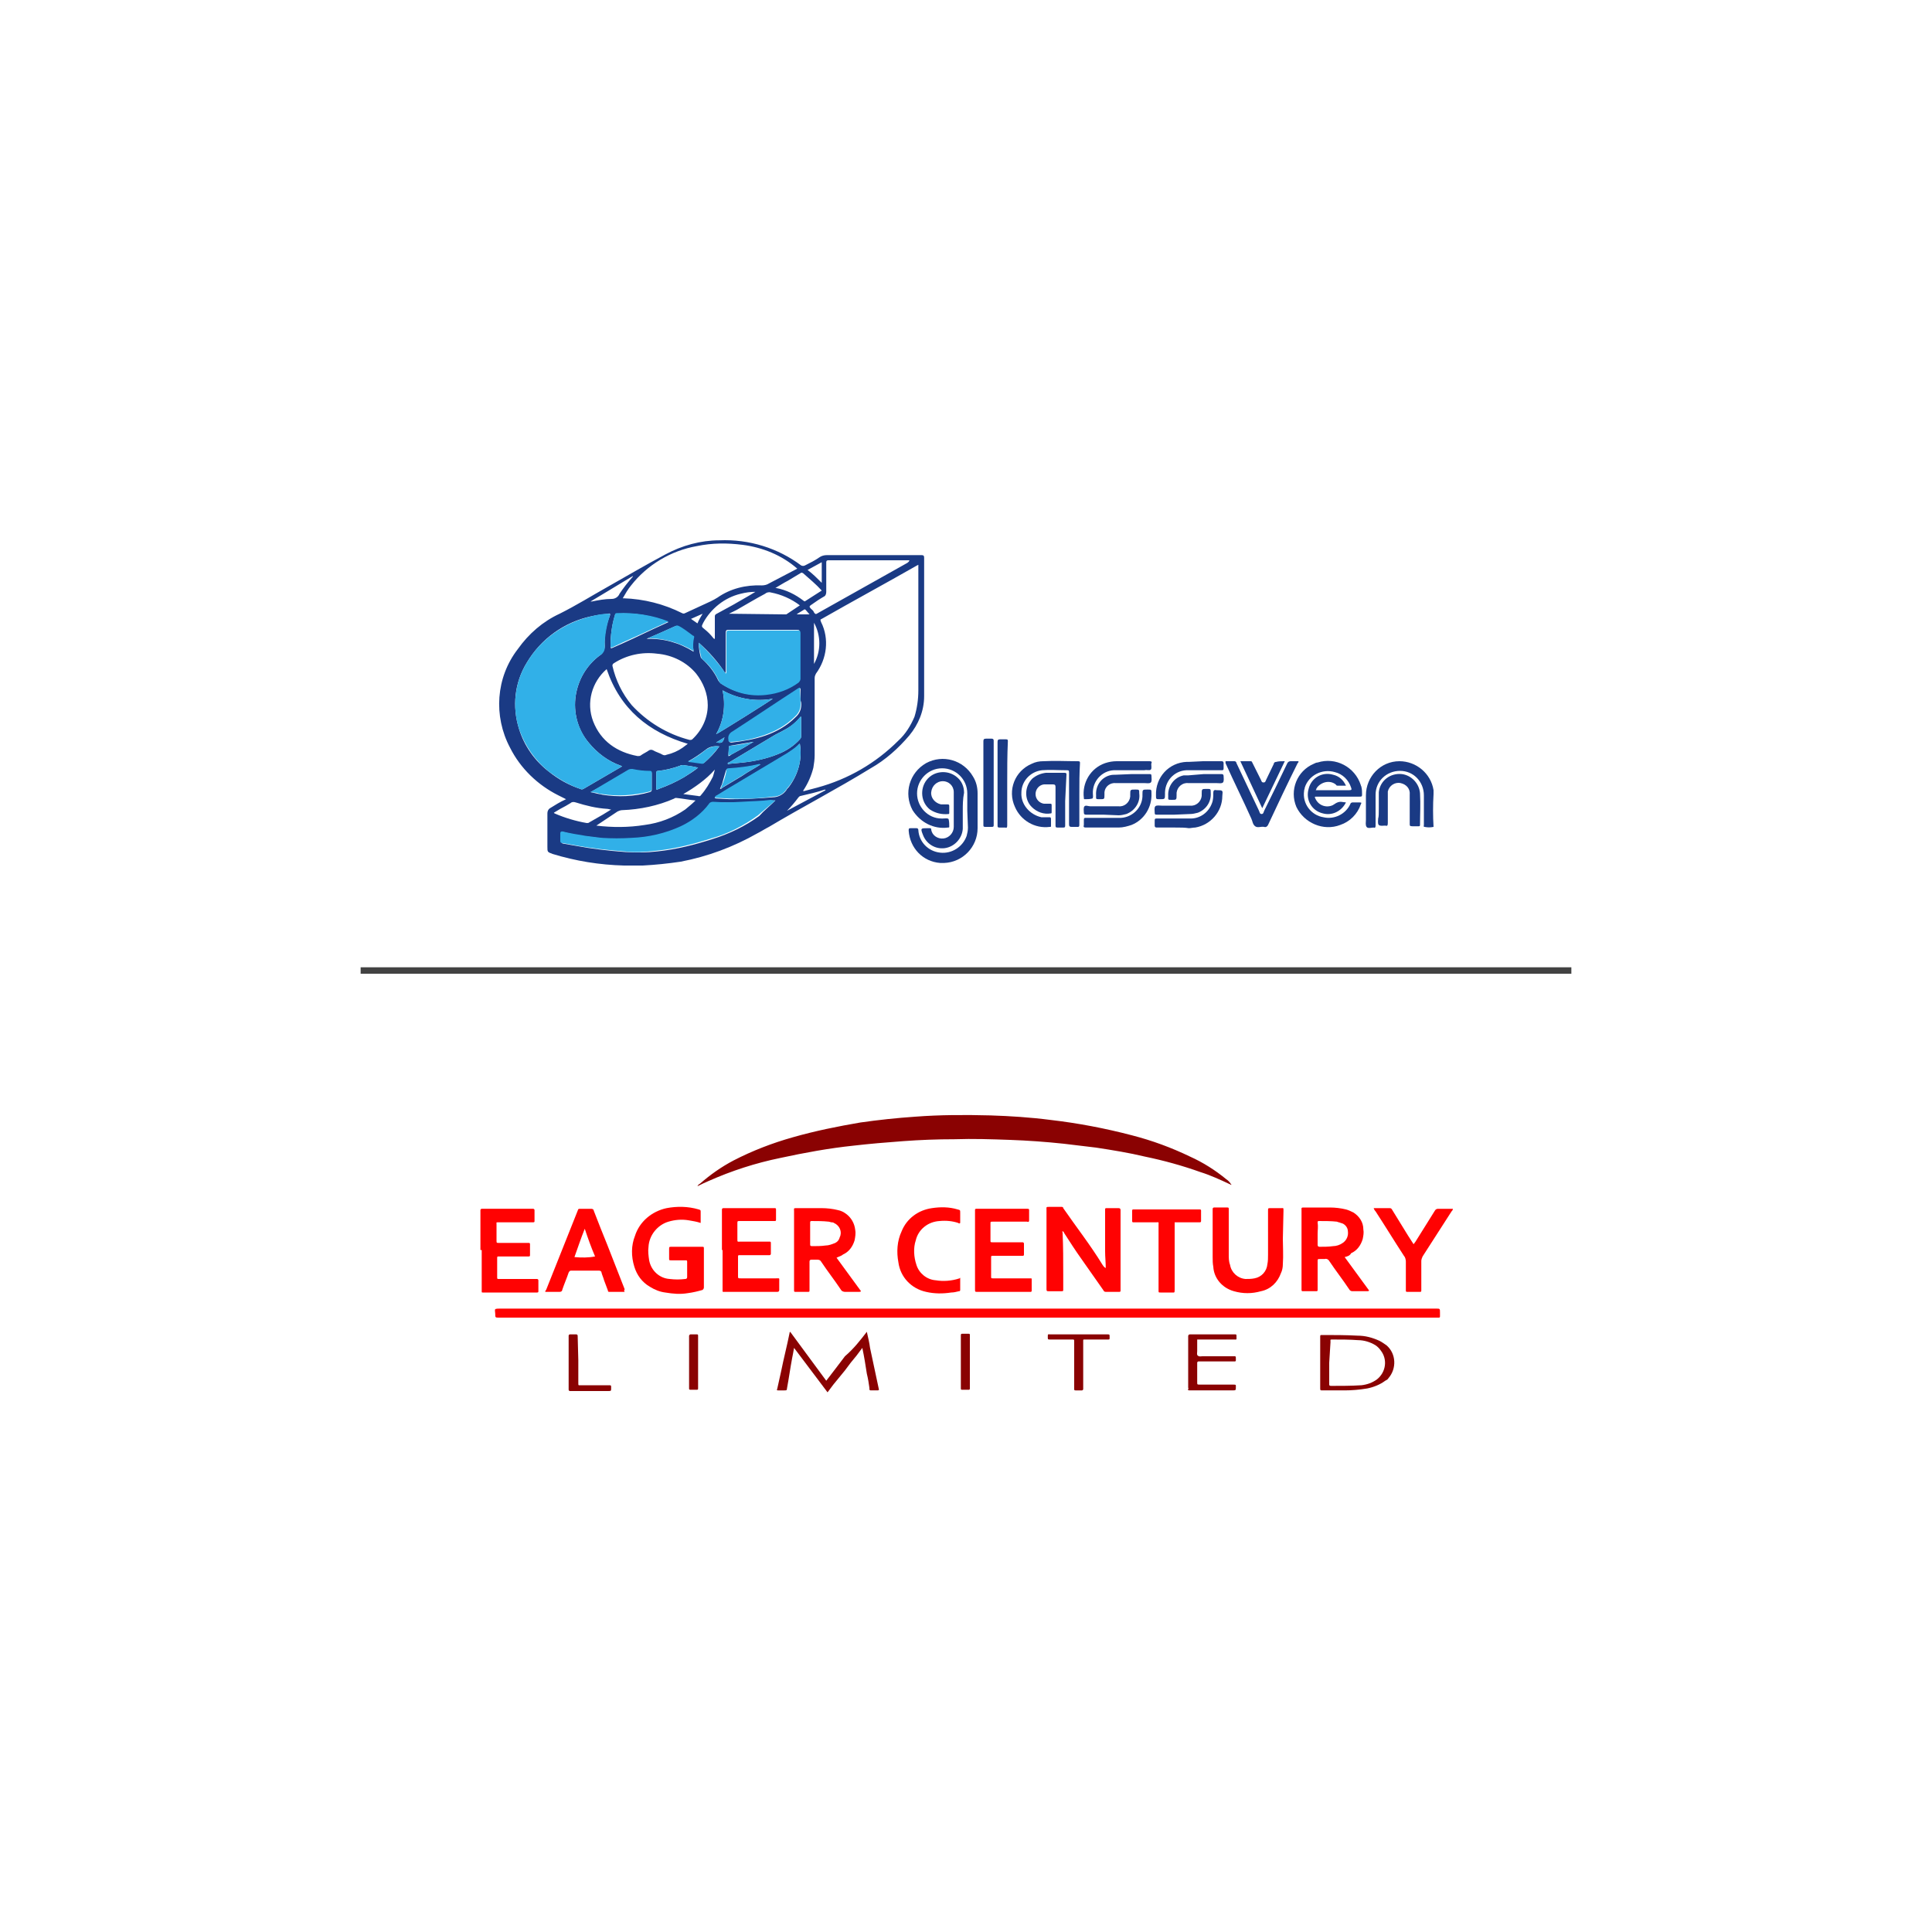 <?xml version="1.0" encoding="utf-8"?>
<!-- Generator: Adobe Illustrator 24.1.3, SVG Export Plug-In . SVG Version: 6.00 Build 0)  -->
<svg version="1.1" id="Capa_1" xmlns="http://www.w3.org/2000/svg" xmlns:xlink="http://www.w3.org/1999/xlink" x="0px" y="0px"
	 viewBox="0 0 300 300" style="enable-background:new 0 0 300 300;" xml:space="preserve">
<style type="text/css">
	.st0{fill:#1A3A84;}
	.st1{fill:#31B0E8;}
	.st2{fill:#8A0202;}
	.st3{fill:#FF0202;}
	.st4{fill:#424242;}
</style>
<g>
	<path class="st0" d="M222.6,128.4c-0.5,0.1-0.9,0.1-1.4,0c-0.2,0-0.1-0.2-0.1-0.3c0-1.6,0-3.1,0-4.6c0-2.1-1.6-3.8-3.7-3.8
		c-2.1,0-3.8,1.6-3.8,3.7c0,1.6,0,3.2,0,4.8c0,0.3-0.1,0.4-0.3,0.3c-0.3,0-0.9,0.2-1.1-0.1s-0.1-0.7-0.1-1.1c0-1.3,0-2.5,0-3.8
		c0-2.9,2.3-5.3,5.2-5.3c2.6,0,4.9,1.9,5.3,4.5c0,0.1,0,0.6,0,0.6C222.5,125,222.5,126.7,222.6,128.4z"/>
	<path class="st1" d="M96.8,134.4C96.8,134.4,96.8,134.4,96.8,134.4l2.9-0.1v0.1H96.8z"/>
	<path class="st0" d="M99.8,134.4h-2.9c-3.8-0.1-7.5-0.7-11.1-1.8c-0.8-0.3-0.8-0.3-0.8-1.1c0-1.8,0-3.5,0-5.2
		c0-0.3,0.1-0.6,0.4-0.8c0.8-0.5,1.6-1,2.5-1.4c-0.4-0.2-0.8-0.4-1.2-0.6c-3.2-1.6-5.9-4.2-7.5-7.4c-2.6-4.9-2.2-10.9,1.2-15.3
		c1.7-2.4,3.9-4.3,6.5-5.5c2.6-1.3,5-2.8,7.5-4.2c3-1.7,5.9-3.4,8.9-5c2.6-1.4,5.5-2.2,8.4-2.2c4.6-0.2,9.1,1.2,12.7,3.9
		c0.2,0.1,0.4,0.1,0.6,0c0.8-0.4,1.6-0.8,2.3-1.3c0.3-0.2,0.7-0.3,1.1-0.3c4.9,0,9.8,0,14.7,0c0.3,0,0.4,0.1,0.4,0.4
		c0,7.2,0,14.3,0,21.5c0,2.3-0.9,4.4-2.3,6.1c-1.7,2-3.7,3.8-6,5.1c-5.2,3.2-10.6,6-15.8,9.1c-0.6,0.3-1.2,0.7-1.8,1
		c-3.7,2.1-7.7,3.6-11.9,4.4C103.7,134.1,101.7,134.3,99.8,134.4z M113.1,117.4c0.2,0,0.3-0.1,0.4-0.2l2-1.1l1.5-0.9
		c-0.1,0-0.1,0-0.1,0c-1.2,0.2-2.3,0.4-3.5,0.6c-0.2,0-0.2,0.1-0.2,0.2C113.2,116.5,113.1,116.9,113.1,117.4L113.1,117.4
		L113.1,117.4z M98.3,89.5c-0.1-0.1-0.2,0.1-0.3,0.1l-3.8,2.3l-2.5,1.5c0.1,0,0.2,0,0.2,0c1-0.2,2-0.4,3.1-0.4c0.5,0,1-0.3,1.2-0.8
		C96.8,91.3,97.5,90.4,98.3,89.5L98.3,89.5L98.3,89.5L98.3,89.5z M118.1,118.7c-0.1,0-0.1,0-0.2,0c-1.6,0.4-3.2,0.6-4.9,0.7
		c-0.2,0-0.2,0.1-0.3,0.3c-0.2,0.7-0.4,1.4-0.6,2.1c-0.1,0.2-0.2,0.4-0.3,0.7c0.2,0,0.3-0.1,0.4-0.2l3-1.8
		C116.2,119.8,117.2,119.3,118.1,118.7C118.1,118.7,118.2,118.7,118.1,118.7L118.1,118.7z M124.7,122.8c0.1,0.1,0.2,0,0.3,0l1.9-0.5
		c4.8-1.3,9.1-3.8,12.6-7.3c1.1-1,1.9-2.3,2.5-3.7c0.4-1.3,0.6-2.7,0.6-4.1V88c0-0.1,0-0.2,0-0.3l-0.2,0.1
		c-4.9,2.8-9.9,5.5-14.8,8.3c-0.3,0.1-0.2,0.2-0.1,0.5c1.3,2.6,0.9,5.7-0.8,8c-0.1,0.2-0.2,0.4-0.2,0.7c0,4,0,8,0,12
		c0,0.6-0.1,1.3-0.2,1.9C126,120.4,125.5,121.6,124.7,122.8L124.7,122.8L124.7,122.8L124.7,122.8z M96.6,119l-0.2-0.1
		c-2-0.7-3.7-2-5-3.6c-1.7-2-2.4-4.7-2-7.3c0.4-2.5,1.7-4.7,3.7-6.2c0.5-0.3,0.8-0.9,0.8-1.5c-0.1-1.6,0.2-3.2,0.8-4.7
		c0.1-0.3,0-0.4-0.3-0.3c-0.9,0.1-1.7,0.2-2.6,0.4c-4.2,0.9-7.8,3.5-10,7.2c-1.9,3.1-2.3,6.8-1.2,10.3c0.8,2.6,2.4,4.9,4.6,6.6
		c1.5,1.2,3.1,2.1,4.9,2.7c0.2,0.1,0.3,0.1,0.5,0L96.6,119z M123.8,88.3c-2.4-2.1-5.4-3.3-8.5-3.7c-2.4-0.3-4.7-0.3-7.1,0.2
		c-4,0.7-7.7,2.9-10.2,6.1c-0.5,0.6-0.9,1.3-1.3,2h0.1c3.2,0.1,6.3,0.9,9.1,2.3c0.2,0.1,0.3,0.1,0.5,0l3.9-1.8
		c0.4-0.2,0.8-0.4,1.1-0.6c2-1.4,4.4-2,6.9-1.9c0.4,0,0.8-0.1,1.1-0.3L123.8,88.3z M109.9,109.5c0-1.8-0.7-3.5-1.8-4.9
		c-1.5-1.8-3.7-2.9-6.1-3.1c-2.3-0.3-4.7,0.2-6.7,1.5c-0.2,0.1-0.2,0.3-0.2,0.4c0.5,2.2,1.5,4.3,3,6.1c2.4,2.6,5.5,4.5,9,5.4
		c0.1,0,0.3,0,0.4-0.1C109,113.4,109.9,111.5,109.9,109.5z M108.5,99.8c0,0.7,0.1,1.5,0.3,2.2c0,0.1,0.1,0.2,0.2,0.3
		c1,0.9,1.9,2,2.5,3.3c0.1,0.2,0.3,0.4,0.4,0.5c2.1,1.4,4.5,2,7,1.7c1.8-0.2,3.5-0.8,5-1.9c0.2-0.1,0.3-0.3,0.3-0.6
		c0-2.4,0-4.7,0-7.1c0-0.3-0.1-0.4-0.4-0.4c-3.6,0-7.1,0-10.7,0c-0.3,0-0.4,0.1-0.4,0.4c0,2,0,3.9,0,5.9c0,0.1,0,0.3-0.1,0.4
		C111.5,102.8,110.1,101.2,108.5,99.8z M120.4,124.3c-0.2,0-0.4,0-0.5,0c-1.5,0.2-3,0.2-4.5,0.3s-3,0-4.5,0c-0.2,0-0.5,0.1-0.6,0.3
		c-1.2,1.5-2.7,2.7-4.4,3.5c-2.4,1-5,1.7-7.6,1.8c-1.6,0.1-3.1,0.1-4.7,0c-0.8-0.1-1.6-0.2-2.4-0.3c-1.3-0.1-2.5-0.4-3.7-0.7
		c-0.2,0-0.3,0-0.3,0.3c0,0.4,0,0.8,0,1.2c0,0.2,0.1,0.3,0.3,0.3c0.6,0.1,1.1,0.2,1.7,0.3c2.6,0.5,5.2,0.8,7.9,1
		c1.7,0.1,3.3,0.1,5-0.1c2.9-0.3,5.7-1,8.5-1.9c2.6-0.8,5.1-2,7.3-3.6C118.6,125.9,119.5,125.2,120.4,124.3z M94.2,103.9
		c-2.3,2-3.2,5.2-2.1,8.1c1.2,3.1,3.7,4.8,6.9,5.4c0.2,0,0.4,0,0.5-0.1c0.4-0.3,0.9-0.5,1.3-0.8c0.2-0.1,0.4-0.1,0.6,0
		c0.5,0.3,1,0.4,1.5,0.7c0.2,0.1,0.4,0.1,0.6,0c0.9-0.2,1.8-0.6,2.5-1.1c0.3-0.2,0.5-0.4,0.8-0.6C100.7,113.7,96.3,110.1,94.2,103.9
		L94.2,103.9z M141.2,87c-4.3,0-8.4,0-12.6,0c-0.2,0-0.3,0.1-0.3,0.3c0,1.5,0,3.1,0,4.6c0,0.3-0.1,0.6-0.3,0.7
		c-0.7,0.4-1.3,0.8-2,1.3c-0.3,0.2-0.4,0.3-0.1,0.6c0.2,0.2,0.4,0.3,0.5,0.6c0.2,0.3,0.3,0.3,0.6,0.1l13.9-7.8
		C141,87.3,141.2,87.2,141.2,87L141.2,87z M124.2,115.5c-0.1,0-0.2,0.1-0.2,0.2c-0.5,0.5-1.1,0.9-1.7,1.3l-9.7,5.8l-1.3,0.8
		c-0.1,0.1-0.4,0.2-0.3,0.3s0.3,0.1,0.4,0.1l1.9,0.1c2.2,0,4.5-0.1,6.7-0.3c0.8,0,1.6-0.4,2.1-1.1c0.1-0.2,0.2-0.3,0.4-0.5
		C124,120.2,124.6,117.8,124.2,115.5L124.2,115.5z M124.3,108.5v-1.3c0-0.1,0-0.2,0-0.3s-0.2,0.1-0.3,0.1c-3.4,2.2-6.8,4.5-10.2,6.7
		c-0.5,0.2-0.7,0.7-0.6,1.2c0,0.3,0.1,0.4,0.4,0.4c1.8-0.2,3.6-0.5,5.3-1.1c1.7-0.6,3.3-1.5,4.6-2.8c0.7-0.6,1-1.4,0.9-2.3
		C124.3,108.8,124.3,108.7,124.3,108.5L124.3,108.5z M108,124.3c-1-0.1-2-0.3-3-0.4c-0.1,0-0.2,0-0.3,0.1c-2.5,1.1-5.3,1.7-8.1,1.8
		c-0.2,0-0.5,0.1-0.7,0.2l-2.4,1.6l-0.9,0.6c2.5,0.3,5,0.3,7.5-0.1c2.3-0.3,4.4-1.1,6.3-2.4C107,125.2,107.5,124.8,108,124.3z
		 M113,118.6c0.1,0.1,0.2,0,0.3,0l2.1-0.2c1.8-0.2,3.7-0.6,5.4-1.3c1.3-0.5,2.5-1.3,3.4-2.3c0.1-0.1,0.2-0.3,0.2-0.4
		c0-1,0-2.1,0-3.1h-0.1c-0.7,0.9-1.6,1.6-2.6,2.1c-0.5,0.3-1,0.5-1.5,0.8c-2.3,1.4-4.7,2.8-7,4.2C113.1,118.4,113,118.4,113,118.6z
		 M103.8,96.6c-2.5-1-5.3-1.5-8-1.3c-0.1,0-0.3,0.1-0.3,0.2c-0.5,1.6-0.7,3.2-0.7,4.9c0,0.3,0.1,0.3,0.3,0.2
		c2.1-0.9,4.2-1.9,6.3-2.9L103.8,96.6z M91.7,123l0.9,0.2c0.3,0.1,0.6,0.1,0.9,0.2c2.5,0.4,5,0.3,7.4-0.4c0.2-0.1,0.3-0.1,0.3-0.4
		c0-0.8,0-1.7,0-2.5c0-0.3-0.1-0.3-0.3-0.3c-0.9,0-1.8-0.1-2.7-0.3c-0.2,0-0.4,0-0.6,0.1l-3.9,2.3L91.7,123z M113.2,95.3L113.2,95.3
		l8.6,0.1c0.1,0,0.2,0,0.3,0l2.1-1.4c-1.3-1-2.9-1.7-4.5-2c-0.3-0.1-0.7,0-0.9,0.2c-1.5,0.8-3,1.7-4.4,2.5L113.2,95.3z M111.2,114
		c0.5-0.2,8.6-5.3,8.8-5.5c-2.7,0.5-5.5,0-7.8-1.3C112.7,109.5,112.4,111.9,111.2,114L111.2,114z M86,126.2l0.1,0.1
		c1.6,0.7,3.3,1.2,5,1.5c0.2,0,0.3,0,0.4-0.1l2.1-1.2l1.3-0.8c-0.3,0-0.4-0.1-0.6-0.1c-1.7-0.1-3.3-0.5-4.9-1
		c-0.3-0.1-0.6-0.1-0.8,0.1c-0.5,0.3-1,0.6-1.6,0.9L86,126.2z M127.6,91.7C127.6,91.7,127.6,91.6,127.6,91.7c-0.9-1-1.9-1.8-2.9-2.7
		c-0.2-0.1-0.3-0.1-0.4,0l-2,1.2c-0.6,0.3-1.2,0.7-1.9,1.1h0.1c1.6,0.3,3,1,4.3,2c0.1,0.1,0.2,0.1,0.3,0L127.6,91.7z M108.4,119.2
		c-0.8-0.2-1.6-0.3-2.3-0.4c-0.2,0-0.4,0-0.5,0.1c-1.1,0.4-2.3,0.7-3.4,0.8c-0.2,0-0.3,0.1-0.3,0.3c0,0.7,0,1.5,0,2.2
		c0,0.5,0,0.5,0.4,0.3c1.4-0.5,2.7-1.1,3.9-1.8C107,120.2,107.8,119.7,108.4,119.2z M107.7,101.2c-0.1-0.7-0.1-1.4-0.1-2.2
		c0-0.1-0.1-0.1-0.2-0.2c-0.7-0.6-1.4-1.1-2.2-1.5c-0.1-0.1-0.3-0.1-0.5,0c-0.7,0.3-1.3,0.6-2,0.9l-2.3,1
		C103,99.1,105.5,99.8,107.7,101.2L107.7,101.2z M117.3,91.9c-0.8,0-1.5,0.1-2.3,0.3c-2.5,0.6-4.6,2.3-5.8,4.5
		c-0.3,0.6-0.3,0.6,0.2,1c0.5,0.4,0.9,0.8,1.3,1.3c0.1,0.1,0.1,0.2,0.3,0.2c0-1.2,0-2.3,0-3.5c0-0.2,0.1-0.3,0.3-0.4
		c1.7-0.9,3.3-1.8,5-2.8L117.3,91.9z M111,119.5c-0.7,0.8-1.5,1.5-2.3,2.1c-0.8,0.6-1.7,1.2-2.6,1.7l2.3,0.3c0.2,0.1,0.4,0,0.5-0.2
		c0.7-0.8,1.3-1.8,1.8-2.8C110.8,120.3,110.9,119.9,111,119.5z M111.7,115.9c-0.7-0.1-1.5,0-2.1,0.5c-0.9,0.7-1.8,1.3-2.7,1.8
		c0.7,0.1,1.4,0.2,2.2,0.3c0.1,0,0.2,0,0.3-0.1C110.2,117.7,111,116.9,111.7,115.9L111.7,115.9z M122.2,125.9L122.2,125.9l6-3.2
		c-0.1-0.1-0.1-0.1-0.1-0.1c-1.2,0.4-2.5,0.7-3.8,1c-0.1,0-0.2,0.1-0.3,0.2C123.4,124.6,122.8,125.3,122.2,125.9L122.2,125.9z
		 M126.4,96.7v6.4C127.5,101.1,127.5,98.7,126.4,96.7L126.4,96.7z M125.4,88.5c0.8,0.6,1.5,1.3,2.2,2v-3.2L125.4,88.5z M108.3,96.8
		c0.2-0.5,0.5-1,0.8-1.5l-1.8,0.8L108.3,96.8z M125.7,95.4l-0.6-0.7c-0.1-0.1-0.2-0.1-0.3,0c0,0,0,0,0,0c-0.3,0.2-0.7,0.4-1.1,0.7
		L125.7,95.4z M112.5,114.5l-1.3,0.8C112.1,115.4,112.2,115.4,112.5,114.5z"/>
	<path class="st0" d="M209,124.6c-0.7,1.4-2.2,2.1-3.6,1.7c-1.7-0.4-2.7-2.1-2.2-3.8c0.4-1.7,2.1-2.7,3.8-2.2c0.9,0.2,1.6,0.8,2,1.7
		h-1.3c-0.2,0-0.2-0.1-0.3-0.2c-0.9-0.7-2.2-0.4-2.9,0.5c0,0.1-0.1,0.1-0.1,0.2c0,0,0,0.1-0.1,0.2h2c1.1,0,2.2,0,3.2,0
		c0.4,0,0.4-0.1,0.3-0.4c-0.4-1.2-1.3-2.1-2.5-2.4c-2-0.6-4.1,0.5-4.7,2.4c0,0.2-0.1,0.3-0.1,0.5c-0.3,2,1.1,3.8,3,4.1
		c1.7,0.4,3.5-0.5,4.2-2.1c0-0.1,0.2-0.2,0.3-0.2c0.4,0,0.7,0,1.1,0s0.3,0.1,0.2,0.3c-0.5,1.5-1.7,2.7-3.2,3.2
		c-2.6,1-5.6-0.3-6.8-2.8c-1.1-2.6,0.1-5.6,2.7-6.7c0.2-0.1,0.4-0.2,0.6-0.2c2.8-0.9,5.8,0.7,6.7,3.5c0,0.1,0.1,0.2,0.1,0.3
		c0.1,0.4,0.1,0.8,0.1,1.2c0,0.3-0.1,0.3-0.4,0.3c-2.2,0-4.4,0-6.6,0c-0.4,0-0.4,0-0.2,0.4c0.5,1,1.7,1.4,2.7,0.9
		c0.1-0.1,0.2-0.1,0.3-0.2c0.3-0.2,0.6-0.3,0.9-0.3L209,124.6z"/>
	<path class="st0" d="M150.2,125.9c0-0.9,0-1.8,0-2.7c0-2.2-1.8-3.9-3.9-3.9c-2.2,0-3.9,1.8-3.9,3.9c0,2.1,1.7,3.9,3.8,3.9h0.2
		c0.3,0,0.8-0.1,0.9,0.1c0.1,0.4,0.1,0.8,0.1,1.2c0,0.1-0.1,0.1-0.2,0.1c-2.2,0.3-4.3-0.8-5.5-2.7c-1.4-2.6-0.5-5.8,2.1-7.3
		c2.6-1.4,5.8-0.5,7.3,2.1c0.5,0.8,0.7,1.7,0.7,2.6c0,1.8,0,3.6,0,5.4c0,2.9-2.3,5.3-5.2,5.4c-0.2,0-0.4,0-0.6,0
		c-2.7-0.2-4.7-2.3-4.9-5c0-0.3,0-0.4,0.3-0.4c0.3,0,0.6,0,0.9,0c0.2,0,0.3,0.1,0.3,0.3c0.1,1.8,1.5,3.3,3.4,3.5
		c1.8,0.2,3.5-0.9,4.1-2.6c0.1-0.4,0.2-0.8,0.2-1.3L150.2,125.9z"/>
	<path class="st0" d="M167.6,123.3c0,1.6,0,3.2,0,4.8c0,0.3-0.1,0.3-0.3,0.3c-0.3,0-0.6,0-0.9,0c-0.3,0-0.4-0.1-0.4-0.4
		c0-2.6,0-5.3,0-7.9c0-0.5,0-0.5-0.5-0.5c-1.2,0-2.5-0.1-3.7,0c-1.8,0.2-3.2,1.7-3.2,3.5c-0.1,1.8,1.3,3.4,3.1,3.8
		c0.4,0,0.8,0,1.2,0c0.2,0,0.3,0,0.3,0.3c0,0.3,0,0.7,0,1c0,0.2,0,0.2-0.2,0.2c-2.3,0.3-4.5-1-5.4-3.1c-1.2-2.6,0-5.6,2.6-6.7
		c0.6-0.3,1.2-0.4,1.8-0.4c1.8-0.1,3.6,0,5.4,0c0.3,0,0.3,0.1,0.3,0.3C167.6,120.1,167.6,121.7,167.6,123.3z"/>
	<path class="st0" d="M149.5,125.9c0,0.9,0,1.9,0,2.8c-0.1,1.5-1.3,2.8-2.8,3c-1.5,0.2-2.9-0.7-3.4-2.1c-0.4-1-0.3-1,0.7-1h0.3
		c0.2,0,0.3,0,0.3,0.2c0.1,0.9,1,1.5,1.9,1.4c0.9-0.1,1.6-0.9,1.6-1.8c0-1.8,0-3.6,0-5.4c0-1-0.8-1.7-1.7-1.7
		c-0.9,0-1.7,0.7-1.8,1.7c-0.1,0.9,0.6,1.7,1.5,1.9c0.3,0,0.7,0,1,0c0.3,0,0.3,0.1,0.3,0.3s0,0.6,0,1c0,0.1,0,0.2-0.1,0.2
		c-1,0.1-2-0.1-2.9-0.7c-1.4-1.1-1.6-3.2-0.5-4.6c1.1-1.4,3.2-1.6,4.6-0.5c0.8,0.6,1.2,1.5,1.2,2.5
		C149.5,124.1,149.5,125,149.5,125.9L149.5,125.9z"/>
	<path class="st0" d="M190.3,118.2c0.5,0,1,0,1.4,0c0.2,0,0.3,0.2,0.3,0.3l3.5,7.4c0.1,0.2,0.1,0.5,0.4,0.5s0.3-0.3,0.4-0.5
		c1.2-2.4,2.4-4.9,3.6-7.4c0.1-0.2,0.3-0.3,0.5-0.3c0.4,0,0.8,0,1.2,0c0.1,0.1,0,0.2-0.1,0.3c-1.6,3.2-3.1,6.4-4.6,9.6
		c-0.1,0.2-0.3,0.4-0.6,0.3c-0.5-0.1-1,0.2-1.4-0.1s-0.4-0.8-0.6-1.2c-1.3-2.9-2.7-5.7-4-8.6L190.3,118.2z"/>
	<path class="st0" d="M165.4,124.4c0,1.3,0,2.5,0,3.8c0,0.3-0.1,0.3-0.3,0.3c-0.3,0-0.6,0-0.9,0c-0.3,0-0.3-0.1-0.3-0.4
		c0-2,0-4,0-5.9c0-0.3-0.1-0.4-0.4-0.4c-0.5,0-0.9,0-1.4,0c-0.8,0.1-1.3,0.8-1.3,1.5c0,0.8,0.6,1.4,1.3,1.5c0.3,0,0.6,0,0.9,0
		c0.2,0,0.3,0,0.3,0.2c0,0.4,0,0.7,0,1.1c0,0.1,0,0.2-0.1,0.2c-1.1,0.2-2.2-0.2-3-1c-1.2-1.2-1.1-3.2,0.1-4.4
		c0.6-0.5,1.3-0.8,2.1-0.9c1,0,1.9,0,2.9,0c0.3,0,0.3,0.1,0.3,0.3L165.4,124.4z"/>
	<path class="st0" d="M214.1,125.5c0-0.8,0-1.7,0-2.5c0.2-1.8,1.8-3,3.6-2.8c1.5,0.2,2.7,1.5,2.8,3c0.1,1.7,0,3.3,0,4.9
		c0,0.2-0.1,0.2-0.2,0.2c-0.3,0-0.6,0-1,0s-0.4-0.1-0.4-0.4c0-1.5,0-3,0-4.5c0.1-0.9-0.5-1.6-1.4-1.8c-0.9-0.2-1.8,0.4-2,1.3
		c0,0.1,0,0.3,0,0.4c0,1.5,0,3,0,4.5c0,0.4-0.1,0.5-0.4,0.4c-0.3,0-0.8,0.1-1-0.1c-0.2-0.2-0.1-0.7-0.1-1
		C214.1,126.8,214.1,126.3,214.1,125.5z"/>
	<path class="st0" d="M152.7,121.6c0-2.2,0-4.3,0-6.5c0-0.3,0.1-0.4,0.4-0.4c0.3,0,0.6,0,0.9,0c0.2,0,0.3,0.1,0.3,0.3
		c0,4.4,0,8.8,0,13.1c0,0.2,0,0.3-0.3,0.3c-0.3,0-0.7,0-1,0c-0.3,0-0.3-0.1-0.3-0.3C152.7,126,152.7,123.8,152.7,121.6z"/>
	<path class="st0" d="M156.4,121.7c0,2.2,0,4.3,0,6.5c0,0.3-0.1,0.4-0.3,0.3c-0.3,0-0.6,0-0.9,0c-0.3,0-0.3-0.1-0.3-0.3
		c0-1.2,0-2.4,0-3.6c0-3.1,0-6.3,0-9.4c0-0.3,0.1-0.4,0.4-0.4c0.3,0,0.6,0,0.9,0c0.3,0,0.3,0.1,0.3,0.3
		C156.4,117.3,156.4,119.5,156.4,121.7z"/>
	<path class="st0" d="M199.5,118.2l-3.5,7.3l-3.4-7.3h1.6c0.2,0,0.2,0.1,0.3,0.3l1.3,2.6c0.1,0.2,0.1,0.4,0.4,0.4s0.3-0.2,0.4-0.4
		c0.4-0.8,0.8-1.7,1.2-2.5c0-0.2,0.2-0.3,0.4-0.3C198.5,118.2,199,118.2,199.5,118.2z"/>
	<path class="st0" d="M171.4,128.5c-0.9,0-1.9,0-2.8,0c-0.3,0-0.4-0.1-0.3-0.4c0-0.3,0-0.5,0-0.8c0-0.3,0.1-0.3,0.3-0.3h5.1
		c1.9,0.1,3.6-1.4,3.7-3.3c0-0.1,0-0.2,0-0.3c0-0.8,0-0.8,0.8-0.8c0.6,0,0.6,0,0.6,0.6c0.1,2.1-1.1,4.1-3.1,4.9
		c-0.6,0.2-1.3,0.4-2,0.4L171.4,128.5z"/>
	<path class="st0" d="M182.5,128.5c-0.9,0-1.9,0-2.9,0c-0.2,0-0.3-0.1-0.3-0.3c0-0.3,0-0.5,0-0.8c0-0.3,0.1-0.3,0.3-0.3
		c1.8,0,3.6,0,5.3,0c1.5,0,2.8-1,3.3-2.4c0.2-0.5,0.2-1.1,0.2-1.6c0-0.3,0.1-0.5,0.5-0.4l0,0c1,0,1,0,0.9,0.9c0,2.4-1.8,4.5-4.2,4.9
		c-0.3,0-0.7,0.1-1,0.1C184,128.5,183.3,128.5,182.5,128.5z"/>
	<path class="st0" d="M175.7,119.6c-0.8,0-1.6,0-2.4,0c-1.9-0.1-3.5,1.4-3.6,3.3c0,0.1,0,0.2,0,0.3c0,0.3,0.1,0.7-0.1,0.8
		c-0.4,0.1-0.8,0.1-1.2,0.1c-0.1,0-0.1-0.1-0.1-0.2c-0.3-2.3,1-4.6,3.3-5.4c0.6-0.2,1.2-0.3,1.8-0.3h5.1c0.3,0,0.4,0.1,0.3,0.3
		s0.1,0.8-0.1,1s-0.6,0-1,0.1L175.7,119.6z"/>
	<path class="st0" d="M186.8,118.2h2.9c0.2,0,0.3,0.1,0.3,0.3c0,0.3,0,0.5,0,0.8c0,0.3-0.1,0.3-0.3,0.3c-1.7,0-3.4,0-5.1,0
		c-2-0.1-3.6,1.4-3.7,3.4c0,0.1,0,0.2,0,0.3c0,0.8,0,0.8-0.8,0.8c-0.6,0-0.6,0-0.6-0.6c-0.1-2.8,2-5.1,4.8-5.2c0.1,0,0.3,0,0.4,0
		L186.8,118.2z"/>
	<path class="st0" d="M182.4,126.5c-0.9,0-1.9,0-2.8,0c-0.2,0-0.3,0-0.3-0.3s-0.1-0.8,0.1-1s0.6-0.1,1-0.1h4.4
		c0.9,0.1,1.7-0.6,1.8-1.5c0-0.1,0-0.2,0-0.3c0-0.8,0-0.8,0.8-0.8c0.6,0,0.6,0,0.6,0.6c0.1,1.4-0.7,2.6-2,3.1
		c-0.4,0.1-0.8,0.2-1.2,0.2L182.4,126.5L182.4,126.5z"/>
	<path class="st0" d="M186.9,120.2c0.9,0,1.9,0,2.8,0c0.2,0,0.3,0.1,0.3,0.3s0.1,0.8-0.1,1s-0.6,0.1-1,0.1c-1.5,0-2.9,0-4.4,0
		c-0.9-0.1-1.7,0.6-1.8,1.5c0,0.1,0,0.2,0,0.3c0,0.8,0,0.8-0.7,0.8s-0.6,0-0.6-0.6c-0.1-1.5,0.9-2.9,2.4-3.2c0.2,0,0.4,0,0.7,0
		L186.9,120.2z"/>
	<path class="st0" d="M171.3,126.5c-0.9,0-1.8,0-2.7,0c-0.2,0-0.3-0.1-0.3-0.3s-0.1-0.8,0.1-1s0.6,0,0.9,0h4.4
		c0.9,0.1,1.7-0.6,1.8-1.5c0-0.1,0-0.2,0-0.3c0-0.8,0-0.8,0.8-0.8c0.6,0,0.6,0,0.6,0.6c0.2,1.4-0.7,2.7-2,3.2
		c-0.4,0.1-0.8,0.2-1.2,0.2L171.3,126.5L171.3,126.5z"/>
	<path class="st0" d="M175.7,120.2h2.8c0.2,0,0.3,0,0.3,0.3s0.1,0.8-0.1,1s-0.6,0.1-1,0.1h-4.4c-0.9-0.1-1.7,0.5-1.8,1.4
		c0,0.1,0,0.3,0,0.4c0,0.7,0,0.7-0.7,0.7s-0.6,0-0.6-0.6c-0.1-1.4,0.7-2.7,2.1-3.1c0.3-0.1,0.7-0.1,1-0.1L175.7,120.2L175.7,120.2z"
		/>
	<path class="st1" d="M96.6,119l-6,3.5c-0.2,0.1-0.3,0.1-0.5,0c-1.8-0.6-3.4-1.6-4.9-2.7c-2.1-1.7-3.7-4-4.6-6.6
		c-1.1-3.4-0.7-7.2,1.2-10.3c2.2-3.7,5.8-6.2,10-7.2c0.8-0.2,1.7-0.4,2.6-0.4c0.3,0,0.4,0,0.3,0.3c-0.5,1.5-0.8,3.1-0.8,4.7
		c0.1,0.6-0.2,1.2-0.8,1.5c-2,1.5-3.3,3.7-3.7,6.2c-0.4,2.6,0.3,5.2,2,7.3c1.3,1.6,3,2.9,5,3.6L96.6,119z"/>
	<path class="st1" d="M108.5,99.8c1.6,1.5,3,3.1,4.2,4.8c0.1-0.1,0.1-0.3,0.1-0.4c0-2,0-3.9,0-5.9c0-0.3,0.1-0.4,0.4-0.4
		c3.6,0,7.1,0,10.7,0c0.3,0,0.4,0.1,0.4,0.4c0,2.4,0,4.7,0,7.1c0,0.2-0.1,0.4-0.3,0.6c-1.5,1.1-3.2,1.7-5,1.9
		c-2.5,0.3-4.9-0.3-7-1.7c-0.2-0.1-0.3-0.3-0.4-0.5c-0.6-1.3-1.4-2.4-2.5-3.3c-0.1-0.1-0.2-0.2-0.2-0.3
		C108.7,101.2,108.5,100.5,108.5,99.8z"/>
	<path class="st1" d="M120.4,124.3c-0.9,0.8-1.8,1.5-2.7,2.3c-2.2,1.6-4.7,2.9-7.3,3.6c-2.8,0.9-5.6,1.6-8.5,1.9
		c-1.7,0.2-3.3,0.3-5,0.1c-2.6-0.2-5.3-0.5-7.9-1c-0.6-0.1-1.1-0.2-1.7-0.3c-0.2,0-0.3-0.1-0.3-0.3c0-0.4,0-0.8,0-1.2
		c0-0.2,0.1-0.3,0.3-0.3c1.2,0.3,2.5,0.5,3.7,0.7c0.8,0.1,1.6,0.2,2.4,0.3c1.6,0.1,3.1,0.1,4.7,0c2.6-0.1,5.2-0.7,7.6-1.8
		c1.7-0.8,3.3-2,4.4-3.5c0.1-0.2,0.4-0.3,0.6-0.3c1.5,0.1,3,0.1,4.5,0s3-0.1,4.5-0.3C120.1,124.3,120.2,124.3,120.4,124.3z"/>
	<path class="st1" d="M124.2,115.5c0.4,2.3-0.2,4.7-1.7,6.6c-0.1,0.1-0.3,0.3-0.4,0.5c-0.5,0.7-1.2,1.1-2.1,1.1
		c-2.2,0.3-4.5,0.4-6.7,0.3l-1.9-0.1c-0.2,0-0.4,0-0.4-0.1s0.2-0.3,0.3-0.3l1.3-0.8l9.7-5.8c0.6-0.4,1.2-0.8,1.7-1.3
		C124.1,115.6,124.1,115.5,124.2,115.5z"/>
	<path class="st1" d="M124.3,108.5c0,0.2,0,0.3,0,0.5c0.1,0.9-0.2,1.7-0.9,2.3c-1.3,1.3-2.9,2.2-4.6,2.8c-1.7,0.6-3.5,1-5.3,1.1
		c-0.3,0-0.4,0-0.4-0.4c-0.1-0.5,0.2-1,0.6-1.2c3.4-2.2,6.8-4.5,10.2-6.7c0.1,0,0.2-0.2,0.3-0.1s0,0.2,0,0.3L124.3,108.5z"/>
	<path class="st1" d="M113,118.6c0-0.2,0.1-0.2,0.2-0.2c2.3-1.4,4.7-2.8,7-4.2c0.5-0.3,1-0.5,1.5-0.8c1-0.5,1.9-1.3,2.6-2.1h0.1
		c0,1,0,2.1,0,3.1c0,0.2-0.1,0.3-0.2,0.4c-0.9,1-2.1,1.8-3.4,2.3c-1.7,0.7-3.5,1.1-5.4,1.3l-2.1,0.2
		C113.2,118.6,113.1,118.6,113,118.6z"/>
	<path class="st1" d="M103.8,96.5l-2.4,1.1c-2.1,1-4.2,1.9-6.3,2.9c-0.2,0.1-0.3,0.1-0.3-0.2c0-1.6,0.2-3.3,0.7-4.9
		c0-0.1,0.1-0.2,0.3-0.2C98.5,95.1,101.3,95.5,103.8,96.5z"/>
	<path class="st1" d="M91.7,123l2-1.2l3.9-2.3c0.2-0.1,0.4-0.1,0.6-0.1c0.9,0.2,1.8,0.3,2.7,0.3c0.3,0,0.3,0.1,0.3,0.3
		c0,0.8,0,1.7,0,2.5c0,0.2-0.1,0.3-0.3,0.4c-2.4,0.6-5,0.8-7.4,0.4c-0.3,0-0.6-0.1-0.9-0.2L91.7,123z"/>
	<path class="st1" d="M111.2,114c1.2-2.1,1.5-4.5,1-6.8c2.4,1.3,5.1,1.8,7.8,1.3C119.8,108.7,111.7,113.8,111.2,114z"/>
	<path class="st1" d="M108.4,119.2c-0.7,0.5-1.4,1-2.2,1.5c-1.2,0.7-2.6,1.3-3.9,1.8c-0.4,0.2-0.4,0.2-0.4-0.3c0-0.7,0-1.5,0-2.2
		c0-0.2,0-0.3,0.3-0.3c1.2-0.1,2.3-0.4,3.4-0.8c0.2-0.1,0.4-0.1,0.5-0.1C106.9,118.9,107.6,119,108.4,119.2z"/>
	<path class="st1" d="M107.7,101.1c-2.1-1.3-4.6-2-7.1-2l2.3-1c0.7-0.3,1.3-0.6,2-0.9c0.1-0.1,0.3-0.1,0.5,0c0.8,0.4,1.5,1,2.2,1.5
		c0.1,0,0.2,0.1,0.2,0.2C107.6,99.7,107.6,100.4,107.7,101.1z"/>
	<path class="st1" d="M118.1,118.7c-0.9,0.6-1.9,1.1-2.8,1.7l-3,1.8c-0.1,0.1-0.3,0.2-0.4,0.2c0.1-0.2,0.2-0.4,0.3-0.7
		c0.3-0.7,0.5-1.4,0.6-2.1c0-0.2,0.1-0.3,0.3-0.3c1.6-0.1,3.3-0.3,4.9-0.7C117.9,118.7,118,118.7,118.1,118.7L118.1,118.7z"/>
	<path class="st1" d="M111.7,115.9c-0.7,0.9-1.5,1.8-2.4,2.6c-0.1,0.1-0.2,0.1-0.3,0.1c-0.7-0.1-1.5-0.2-2.2-0.3
		c0.9-0.5,1.9-1.1,2.7-1.8C110.2,116,110.9,115.8,111.7,115.9z"/>
	<path class="st1" d="M113.1,117.4c0-0.5,0-0.9,0.1-1.4c0-0.1,0-0.2,0.2-0.2c1.2-0.1,2.3-0.3,3.5-0.6c0,0,0,0,0.1,0l-1.5,0.9l-2,1.1
		C113.3,117.2,113.2,117.3,113.1,117.4L113.1,117.4z"/>
	<path class="st1" d="M112.5,114.5c-0.3,0.9-0.4,0.9-1.3,0.8L112.5,114.5z"/>
	<path class="st1" d="M118.1,118.7L118.1,118.7C118.1,118.8,118.1,118.7,118.1,118.7L118.1,118.7z"/>
	<path class="st1" d="M113.1,117.4L113.1,117.4z"/>
	<path class="st2" d="M191,183.9c-1.5-0.7-3-1.4-4.6-1.9c-2.8-1-5.7-1.8-8.6-2.4c-2.5-0.6-5-1-7.6-1.4c-1.7-0.2-3.4-0.4-5-0.6
		c-2.8-0.3-5.6-0.5-8.4-0.6s-5.7-0.2-8.6-0.1c-2.7,0-5.3,0.1-8,0.3s-5.1,0.4-7.7,0.7c-3.8,0.4-7.6,1.1-11.3,1.9
		c-3.9,0.8-7.6,2-11.2,3.6c-0.5,0.2-1.1,0.5-1.7,0.8c0.1-0.2,0.2-0.3,0.4-0.4c1.6-1.4,3.3-2.6,5.2-3.6c2.9-1.5,6-2.7,9.2-3.6
		c3.5-1,7-1.7,10.5-2.3c2.8-0.4,5.6-0.7,8.5-0.9c3.9-0.3,7.8-0.3,11.7-0.2c3.1,0.1,6.2,0.3,9.3,0.7c4.3,0.5,8.5,1.3,12.7,2.4
		c3.1,0.8,6.1,1.9,9,3.3c2,0.9,3.9,2.1,5.6,3.5c0.3,0.2,0.5,0.4,0.7,0.7L191,183.9z"/>
	<path class="st3" d="M150.2,203.2h72.8c0.6,0,0.6,0,0.6,0.6v0.5c0,0.3,0,0.3-0.3,0.3H77.5c-0.6,0-0.6,0-0.6-0.6
		c0-0.2-0.1-0.6,0-0.7s0.5-0.1,0.7-0.1H150.2z"/>
	<path class="st3" d="M171.7,196.9c0-0.9-0.1-1.7-0.1-2.6c0-2.1,0-4.3,0-6.4c0-0.3,0-0.3,0.3-0.3c0.6,0,1.2,0,1.8,0
		c0.2,0,0.3,0.1,0.3,0.3c0,1.2,0,2.5,0,3.8v8.4c0,0.1,0,0.2,0,0.3s0,0.2-0.2,0.2h-2.1c-0.2,0-0.3-0.1-0.4-0.3
		c-1.1-1.6-2.2-3.1-3.3-4.7c-1-1.4-1.9-2.8-2.8-4.2c0-0.1-0.1-0.2-0.2-0.2c-0.1,0,0,0.2,0,0.2c0.1,2.2,0.1,4.3,0.1,6.5
		c0,0.8,0,1.5,0,2.3c0,0.3,0,0.3-0.3,0.3h-2c-0.2,0-0.3,0-0.3-0.3c0-0.1,0-0.1,0-0.2v-12.1c0-0.5-0.1-0.5,0.5-0.5h1.8
		c0.1,0,0.3,0,0.3,0.2c2,2.9,4.2,5.7,6.1,8.8C171.4,196.7,171.5,196.8,171.7,196.9L171.7,196.9z"/>
	<path class="st3" d="M129.9,195.3l3.8,5.2c-0.1,0.1-0.2,0.1-0.3,0.1c-0.7,0-1.5,0-2.2,0c-0.2,0-0.5-0.1-0.6-0.3
		c-1-1.5-2.1-2.9-3.1-4.4c-0.1-0.2-0.3-0.3-0.6-0.3c-0.3,0-0.6,0-0.9,0c-0.2,0-0.3,0.1-0.3,0.3c0,0.4,0,0.8,0,1.2c0,1.1,0,2.1,0,3.2
		c0,0.3,0,0.3-0.3,0.3h-1.8c-0.3,0-0.3,0-0.3-0.3v-12.2c0-0.5-0.1-0.5,0.4-0.5c1.3,0,2.6,0,3.9,0c0.8,0,1.7,0.1,2.5,0.3
		c0.5,0.1,0.9,0.3,1.3,0.6c0.8,0.6,1.3,1.5,1.4,2.5c0.1,0.5,0,1.1-0.1,1.6c-0.3,1-0.9,1.8-1.8,2.2
		C130.7,195,130.3,195.1,129.9,195.3z M125.8,191.6c0,0.5,0,1.1,0,1.6c0,0.2,0,0.3,0.3,0.3c0.7,0,1.4,0,2.1-0.1c0.5,0,1-0.2,1.5-0.4
		c0.4-0.2,0.6-0.5,0.7-0.9c0.4-0.8,0-1.8-0.9-2.2c-0.1-0.1-0.3-0.1-0.4-0.1l-0.4-0.1c-0.9-0.1-1.8-0.1-2.7-0.1
		c-0.2,0-0.2,0.1-0.2,0.3C125.8,190.5,125.8,191,125.8,191.6L125.8,191.6z"/>
	<path class="st3" d="M208.8,195.2l3.8,5.2c-0.1,0.1-0.2,0.1-0.3,0.1c-0.8,0-1.5,0-2.3,0c-0.2,0-0.4-0.1-0.5-0.3
		c-1-1.5-2.1-2.9-3.1-4.4c-0.1-0.2-0.4-0.4-0.7-0.3c-0.2,0-0.5,0-0.7,0c-0.4,0-0.4,0-0.4,0.4c0,1.4,0,2.7,0,4.1v0.3
		c0,0.1,0,0.2-0.2,0.2h-2.1c-0.1,0-0.2,0-0.2-0.2c0-0.1,0-0.2,0-0.3V188c0-0.5-0.1-0.5,0.5-0.5c1.3,0,2.6,0,3.9,0
		c0.8,0,1.7,0.1,2.5,0.3c0.4,0.1,0.8,0.3,1.2,0.5c0.9,0.6,1.5,1.5,1.5,2.6c0.1,0.5,0,1-0.1,1.5c-0.3,1-0.9,1.8-1.8,2.2
		C209.6,195,209.2,195.1,208.8,195.2z M204.6,191.6c0,0.5,0,1.1,0,1.7c0,0.2,0.1,0.3,0.3,0.3c0.7,0,1.4,0,2.1-0.1
		c0.5,0,1.1-0.2,1.5-0.5c0.6-0.4,0.9-1.1,0.8-1.8c0-0.6-0.5-1.2-1.1-1.3c-0.2-0.1-0.4-0.1-0.6-0.2c-0.9-0.1-1.8-0.1-2.8-0.1
		c-0.2,0-0.2,0.1-0.2,0.2C204.7,190.5,204.6,191,204.6,191.6L204.6,191.6z"/>
	<path class="st3" d="M108.8,189.9c-0.6-0.2-1.2-0.3-1.8-0.4c-1.1-0.2-2.2-0.1-3.2,0.2c-1.7,0.5-3,2.1-3.1,3.9
		c-0.1,0.7,0,1.4,0.1,2.1c0.3,1.6,1.6,2.8,3.2,2.9c0.8,0.1,1.6,0.1,2.4,0c0.2,0,0.3-0.1,0.3-0.3c0-0.8,0-1.6,0-2.4
		c0-0.2-0.1-0.2-0.2-0.2h-2.3c-0.3,0-0.3,0-0.3-0.3V194c0-0.4,0-0.4,0.4-0.4h4.7c0.3,0,0.3,0,0.3,0.3v6c0,0.2-0.1,0.3-0.2,0.4
		c0,0,0,0,0,0c-0.7,0.2-1.5,0.4-2.3,0.5c-1.2,0.2-2.3,0.1-3.5-0.1c-0.8-0.1-1.6-0.4-2.4-0.9c-1.2-0.7-2-1.8-2.4-3.1
		c-0.5-1.6-0.5-3.3,0.1-4.8c0.7-2.2,2.6-3.8,4.9-4.3c1.6-0.3,3.3-0.3,5,0.2c0.3,0.1,0.3,0.1,0.3,0.4L108.8,189.9z"/>
	<path class="st3" d="M199.2,192.4c0,1.1,0.1,2.5,0,3.9c0,0.5-0.1,1-0.3,1.4c-0.5,1.4-1.6,2.5-3.1,2.8c-1.4,0.4-2.8,0.4-4.2,0
		c-1.8-0.5-3.1-2-3.2-3.8c-0.1-0.5-0.1-1-0.1-1.5v-7.2c0-0.1,0-0.2,0-0.3c0-0.1,0.1-0.2,0.2-0.2h2.1c0.1,0,0.2,0,0.2,0.2v7.1
		c0,0.5,0,1.1,0.2,1.6c0.2,1.2,1.2,2.1,2.4,2.2c0.5,0,0.9,0,1.4-0.1c1.1-0.2,1.9-1.1,2-2.2c0.1-0.5,0.1-1,0.1-1.5V188
		c0-0.4,0-0.4,0.4-0.4h1.6c0.4,0,0.4-0.1,0.4,0.4L199.2,192.4z"/>
	<path class="st3" d="M97,200.6h-2.4c-0.2,0-0.2-0.1-0.2-0.2l-0.6-1.6c-0.1-0.4-0.3-0.8-0.4-1.2c0-0.2-0.2-0.3-0.4-0.3
		c-1.4,0-2.8,0-4.3,0c-0.2,0-0.3,0.1-0.4,0.3c-0.3,0.9-0.7,1.8-1,2.7c0,0.2-0.2,0.3-0.4,0.3c-0.6,0-1.3,0-1.9,0c-0.1,0-0.2,0-0.3,0
		s0-0.2,0.1-0.3l4.9-12.3c0.1-0.3,0.1-0.3,0.5-0.3c0.5,0,1,0,1.6,0c0.2,0,0.4,0.1,0.4,0.3c0.7,1.8,1.4,3.6,2.1,5.3
		c0.9,2.3,1.8,4.6,2.7,6.9C96.9,200.3,96.9,200.5,97,200.6z M89.2,195.2c1.1,0.1,2.2,0.1,3.2-0.1c-0.6-1.4-1.1-2.8-1.6-4.3
		C90.2,192.3,89.7,193.8,89.2,195.2z"/>
	<path class="st3" d="M112.1,194.1v-6c0-0.1,0-0.2,0-0.3s0.1-0.2,0.2-0.2h7.9c0.3,0,0.3,0,0.3,0.3v1.4c0,0.3,0,0.3-0.3,0.3h-5.3
		c-0.4,0-0.4,0-0.4,0.4v2.4c0,0.5,0,0.4,0.5,0.4c1.4,0,2.8,0,4.2,0c0.1,0,0.2,0,0.3,0s0.2,0,0.2,0.2c0,0.6,0,1.2,0,1.7
		c0,0.1-0.1,0.2-0.2,0.2h-4.6c-0.3,0-0.3,0-0.3,0.3v2.9c0,0.4,0,0.4,0.4,0.4h5.5c0.6,0,0.5-0.1,0.5,0.5c0,0.5,0,0.9,0,1.3
		c0,0.2-0.1,0.3-0.3,0.3h-8.3c-0.2,0-0.2,0-0.2-0.2c0-0.2,0-0.2,0-0.3V194.1z"/>
	<path class="st3" d="M74.6,194.1v-5.9c0-0.1,0-0.2,0-0.3c0-0.1,0.1-0.2,0.2-0.2h8c0.1,0,0.2,0.1,0.2,0.2v1.7c0,0.1,0,0.2-0.2,0.2
		h-5.4c-0.4,0-0.3,0-0.3,0.3c0,0.8,0,1.7,0,2.5c0,0.4,0,0.4,0.4,0.4h4.3c0.1,0,0.2,0,0.3,0c0.1,0,0.2,0,0.2,0.2c0,0.5,0,1.1,0,1.7
		c0,0.2-0.1,0.2-0.2,0.2h-4.6c-0.3,0-0.3,0-0.3,0.3c0,1,0,1.9,0,2.9c0,0.3,0,0.3,0.3,0.3h5.9c0.1,0,0.2,0.1,0.2,0.2
		c0,0.5,0,1.1,0,1.7c0,0.1,0,0.2-0.2,0.2h-8.4c-0.2,0-0.2,0-0.2-0.2c0-0.2,0-0.2,0-0.3V194.1z"/>
	<path class="st3" d="M151.4,194.1v-5.9c0-0.1,0-0.2,0-0.3c0-0.1,0-0.2,0.2-0.2h7.9c0.2,0,0.3,0,0.3,0.2c0,0.5,0,1,0,1.6
		c0,0.2-0.1,0.3-0.3,0.2h-5.4c-0.3,0-0.3,0-0.3,0.3v2.6c0,0.3,0,0.3,0.3,0.3h4.4c0.1,0,0.2,0,0.3,0c0.1,0,0.2,0.1,0.2,0.2v1.7
		c0,0.1,0,0.1-0.1,0.2c0,0,0,0,0,0h-4.7c-0.3,0-0.3,0-0.3,0.3v2.9c0,0.3,0,0.3,0.3,0.3h5.8c0.2,0,0.2,0,0.2,0.2c0,0.5,0,1.1,0,1.7
		c0,0.2-0.1,0.2-0.2,0.2h-8.2c-0.4,0-0.4,0-0.4-0.4C151.4,198.2,151.4,196.1,151.4,194.1z"/>
	<path class="st3" d="M149.1,198.4c0,0.7,0,1.3,0,1.9c0,0.2-0.1,0.2-0.2,0.2c-0.4,0.1-0.8,0.2-1.2,0.2c-1.3,0.2-2.6,0.2-3.9-0.1
		c-2.3-0.5-4-2.3-4.3-4.6c-0.3-1.6-0.2-3.3,0.5-4.8c0.8-2,2.6-3.3,4.7-3.6c1.3-0.2,2.7-0.2,4,0.2c0.4,0.1,0.4,0.1,0.4,0.5v1.6
		c-0.1,0.1-0.2,0.1-0.3,0c-0.9-0.3-1.9-0.4-2.9-0.3c-1.8,0.1-3.3,1.3-3.7,3c-0.4,1.2-0.3,2.6,0.1,3.8c0.4,1.3,1.6,2.3,3,2.4
		c1.2,0.2,2.5,0.1,3.7-0.3L149.1,198.4z"/>
	<path class="st3" d="M213.3,187.6c0.9,0,1.7,0,2.5,0c0.2,0,0.3,0.1,0.4,0.3l2.4,3.9l0.9,1.4l0.3-0.4c1-1.6,2-3.2,3-4.8
		c0.1-0.2,0.3-0.3,0.5-0.3c0.8,0,1.5,0,2.3,0c0,0.2-0.1,0.3-0.2,0.4c-1.5,2.3-3,4.7-4.5,7c-0.1,0.2-0.2,0.5-0.2,0.7c0,1.5,0,3,0,4.5
		c0,0.3,0,0.3-0.3,0.3h-1.8c-0.3,0-0.3,0-0.3-0.3c0-1.5,0-2.9,0-4.4c0-0.3-0.1-0.7-0.3-0.9c-1.5-2.3-2.9-4.6-4.4-6.9
		C213.4,187.9,213.4,187.8,213.3,187.6z"/>
	<path class="st3" d="M182.4,189.7v10.5c0,0.6,0,0.5-0.5,0.5h-1.7c-0.3,0-0.3,0-0.3-0.3v-10.2c0-0.5,0.1-0.4-0.4-0.4h-3.4
		c-0.3,0-0.3,0-0.3-0.3v-1.4c0-0.3,0-0.3,0.3-0.3h10.2c0.2,0,0.2,0.1,0.2,0.2c0,0.5,0,1,0,1.6c0,0.2-0.1,0.2-0.3,0.2H182.4
		L182.4,189.7z"/>
	<path class="st2" d="M134.6,206.8c0.2,0.9,0.4,1.7,0.5,2.5l1.3,6.1c0,0,0,0,0,0c0.1,0.5,0.2,0.5-0.4,0.5h-0.6c-0.4,0-0.4,0-0.4-0.4
		c-0.1-0.7-0.2-1.4-0.4-2.2c-0.2-1.3-0.4-2.6-0.7-4c-0.3,0.4-0.6,0.8-0.9,1.2l-0.9,1.1l-0.9,1.2l-0.9,1.1c-0.3,0.4-0.6,0.7-0.9,1.1
		l-0.9,1.2l-5.2-6.9c-0.1,0.6-0.2,1.1-0.3,1.6c-0.3,1.6-0.5,3.1-0.8,4.7c0,0.3-0.1,0.3-0.4,0.3h-0.9c-0.3,0-0.3,0-0.2-0.3l0.6-2.7
		c0.4-2,0.9-3.9,1.3-5.9c0-0.1,0-0.1,0.1-0.2l5.6,7.6c1-1.3,2-2.6,2.9-3.8C132.6,209.4,133.6,208.1,134.6,206.8z"/>
	<path class="st2" d="M205,211.6c0-1.3,0-2.7,0-4c0-0.3,0-0.3,0.3-0.3c1.8,0,3.7,0,5.5,0.1c1.2,0,2.3,0.3,3.4,0.8
		c0.4,0.2,0.8,0.5,1.1,0.7c1.5,1.3,1.6,3.6,0.3,5.1c-0.1,0.2-0.3,0.3-0.5,0.4c-0.8,0.6-1.8,1-2.8,1.2c-1.2,0.2-2.4,0.3-3.5,0.3
		c-1.1,0-2.3,0-3.4,0c-0.4,0-0.4,0-0.4-0.4C205,214.2,205,212.9,205,211.6z M206.4,211.6c0,1.1,0,2.2,0,3.3c0,0.2,0,0.3,0.3,0.3
		c1.6,0,3.1,0,4.7-0.1c0.9-0.1,1.7-0.4,2.4-0.9c1.4-1.1,1.7-3.1,0.6-4.5c-0.2-0.3-0.5-0.6-0.8-0.8c-0.8-0.5-1.8-0.8-2.7-0.8
		c-1.3-0.1-2.7-0.1-4-0.1c-0.4,0-0.3,0-0.3,0.4L206.4,211.6z"/>
	<path class="st2" d="M185.9,208c0,0.6,0,1.2,0,1.8c0,0.2-0.1,0.6,0.1,0.7c0.2,0.2,0.5,0.1,0.7,0.1h4.7c0.1,0,0.2,0,0.3,0
		s0.2,0,0.2,0.2c0,0.7,0.1,0.6-0.6,0.6c-1.6,0-3.3,0-4.9,0c-0.1,0-0.2,0-0.3,0s-0.2,0.1-0.2,0.2c0,0.3,0,0.7,0,1v2
		c0,0.4,0,0.4,0.4,0.4h5.1c0.6,0,0.5,0,0.5,0.5c0,0.3,0,0.4-0.4,0.4h-6.8c-0.2,0-0.3-0.1-0.2-0.2s0-0.2,0-0.2v-7.8
		c0-0.1,0-0.1,0-0.2c0-0.2,0.1-0.3,0.3-0.3h6.9c0.3,0,0.3,0,0.3,0.3c0,0.6,0.1,0.5-0.5,0.5L185.9,208L185.9,208z"/>
	<path class="st2" d="M167.5,207.2h4.4c0.4,0,0.4,0,0.4,0.4c0,0,0,0.1,0,0.1c0,0.3,0,0.3-0.3,0.3h-3.6c-0.2,0-0.2,0-0.2,0.2
		c0,0.2,0,0.2,0,0.3v6.9c0,0.1,0,0.2,0,0.3c0,0.1-0.1,0.2-0.2,0.2h-1c-0.2,0-0.2-0.1-0.2-0.2s0-0.2,0-0.3v-7.1c0-0.3,0-0.3-0.3-0.3
		h-3.4c-0.4,0-0.4,0-0.4-0.4v0c0-0.5,0-0.4,0.4-0.4L167.5,207.2z"/>
	<path class="st2" d="M89.8,211.2v3.5c0,0.5,0,0.4,0.4,0.4h4.3c0.4,0,0.4,0,0.4,0.4c0,0.5,0,0.5-0.5,0.5h-5.9
		c-0.1,0-0.2-0.1-0.2-0.2v-8.4c0-0.1,0.1-0.2,0.2-0.2h1c0.1,0,0.2,0.1,0.2,0.2L89.8,211.2L89.8,211.2z"/>
	<path class="st2" d="M108.4,211.5v4c0,0.3,0,0.3-0.3,0.3h-0.9c-0.2,0-0.2-0.1-0.2-0.2c0-0.2,0-0.2,0-0.2v-7.8c0-0.1,0-0.2,0-0.2
		s0.1-0.2,0.2-0.2h0.9c0.3,0,0.3,0,0.3,0.3V211.5L108.4,211.5z"/>
	<path class="st2" d="M149.2,211.5c0-1.3,0-2.6,0-4c0-0.4,0-0.4,0.4-0.4h0.8c0.2,0,0.2,0.1,0.2,0.2c0,0.1,0,0.1,0,0.2v7.9
		c0,0.1,0,0.1,0,0.2c0,0.2-0.1,0.2-0.2,0.2h-0.9c-0.3,0-0.3,0-0.3-0.3c0-0.7,0-1.5,0-2.2L149.2,211.5z"/>
	<path class="st2" d="M191.2,184l-0.2-0.1l0.1-0.1C191.2,183.9,191.2,183.9,191.2,184L191.2,184z"/>
	<path class="st2" d="M191.2,184C191.2,184,191.3,184,191.2,184C191.2,184.1,191.2,184,191.2,184L191.2,184z"/>
	<rect x="56" y="150.2" class="st4" width="188" height="1"/>
</g>
</svg>
